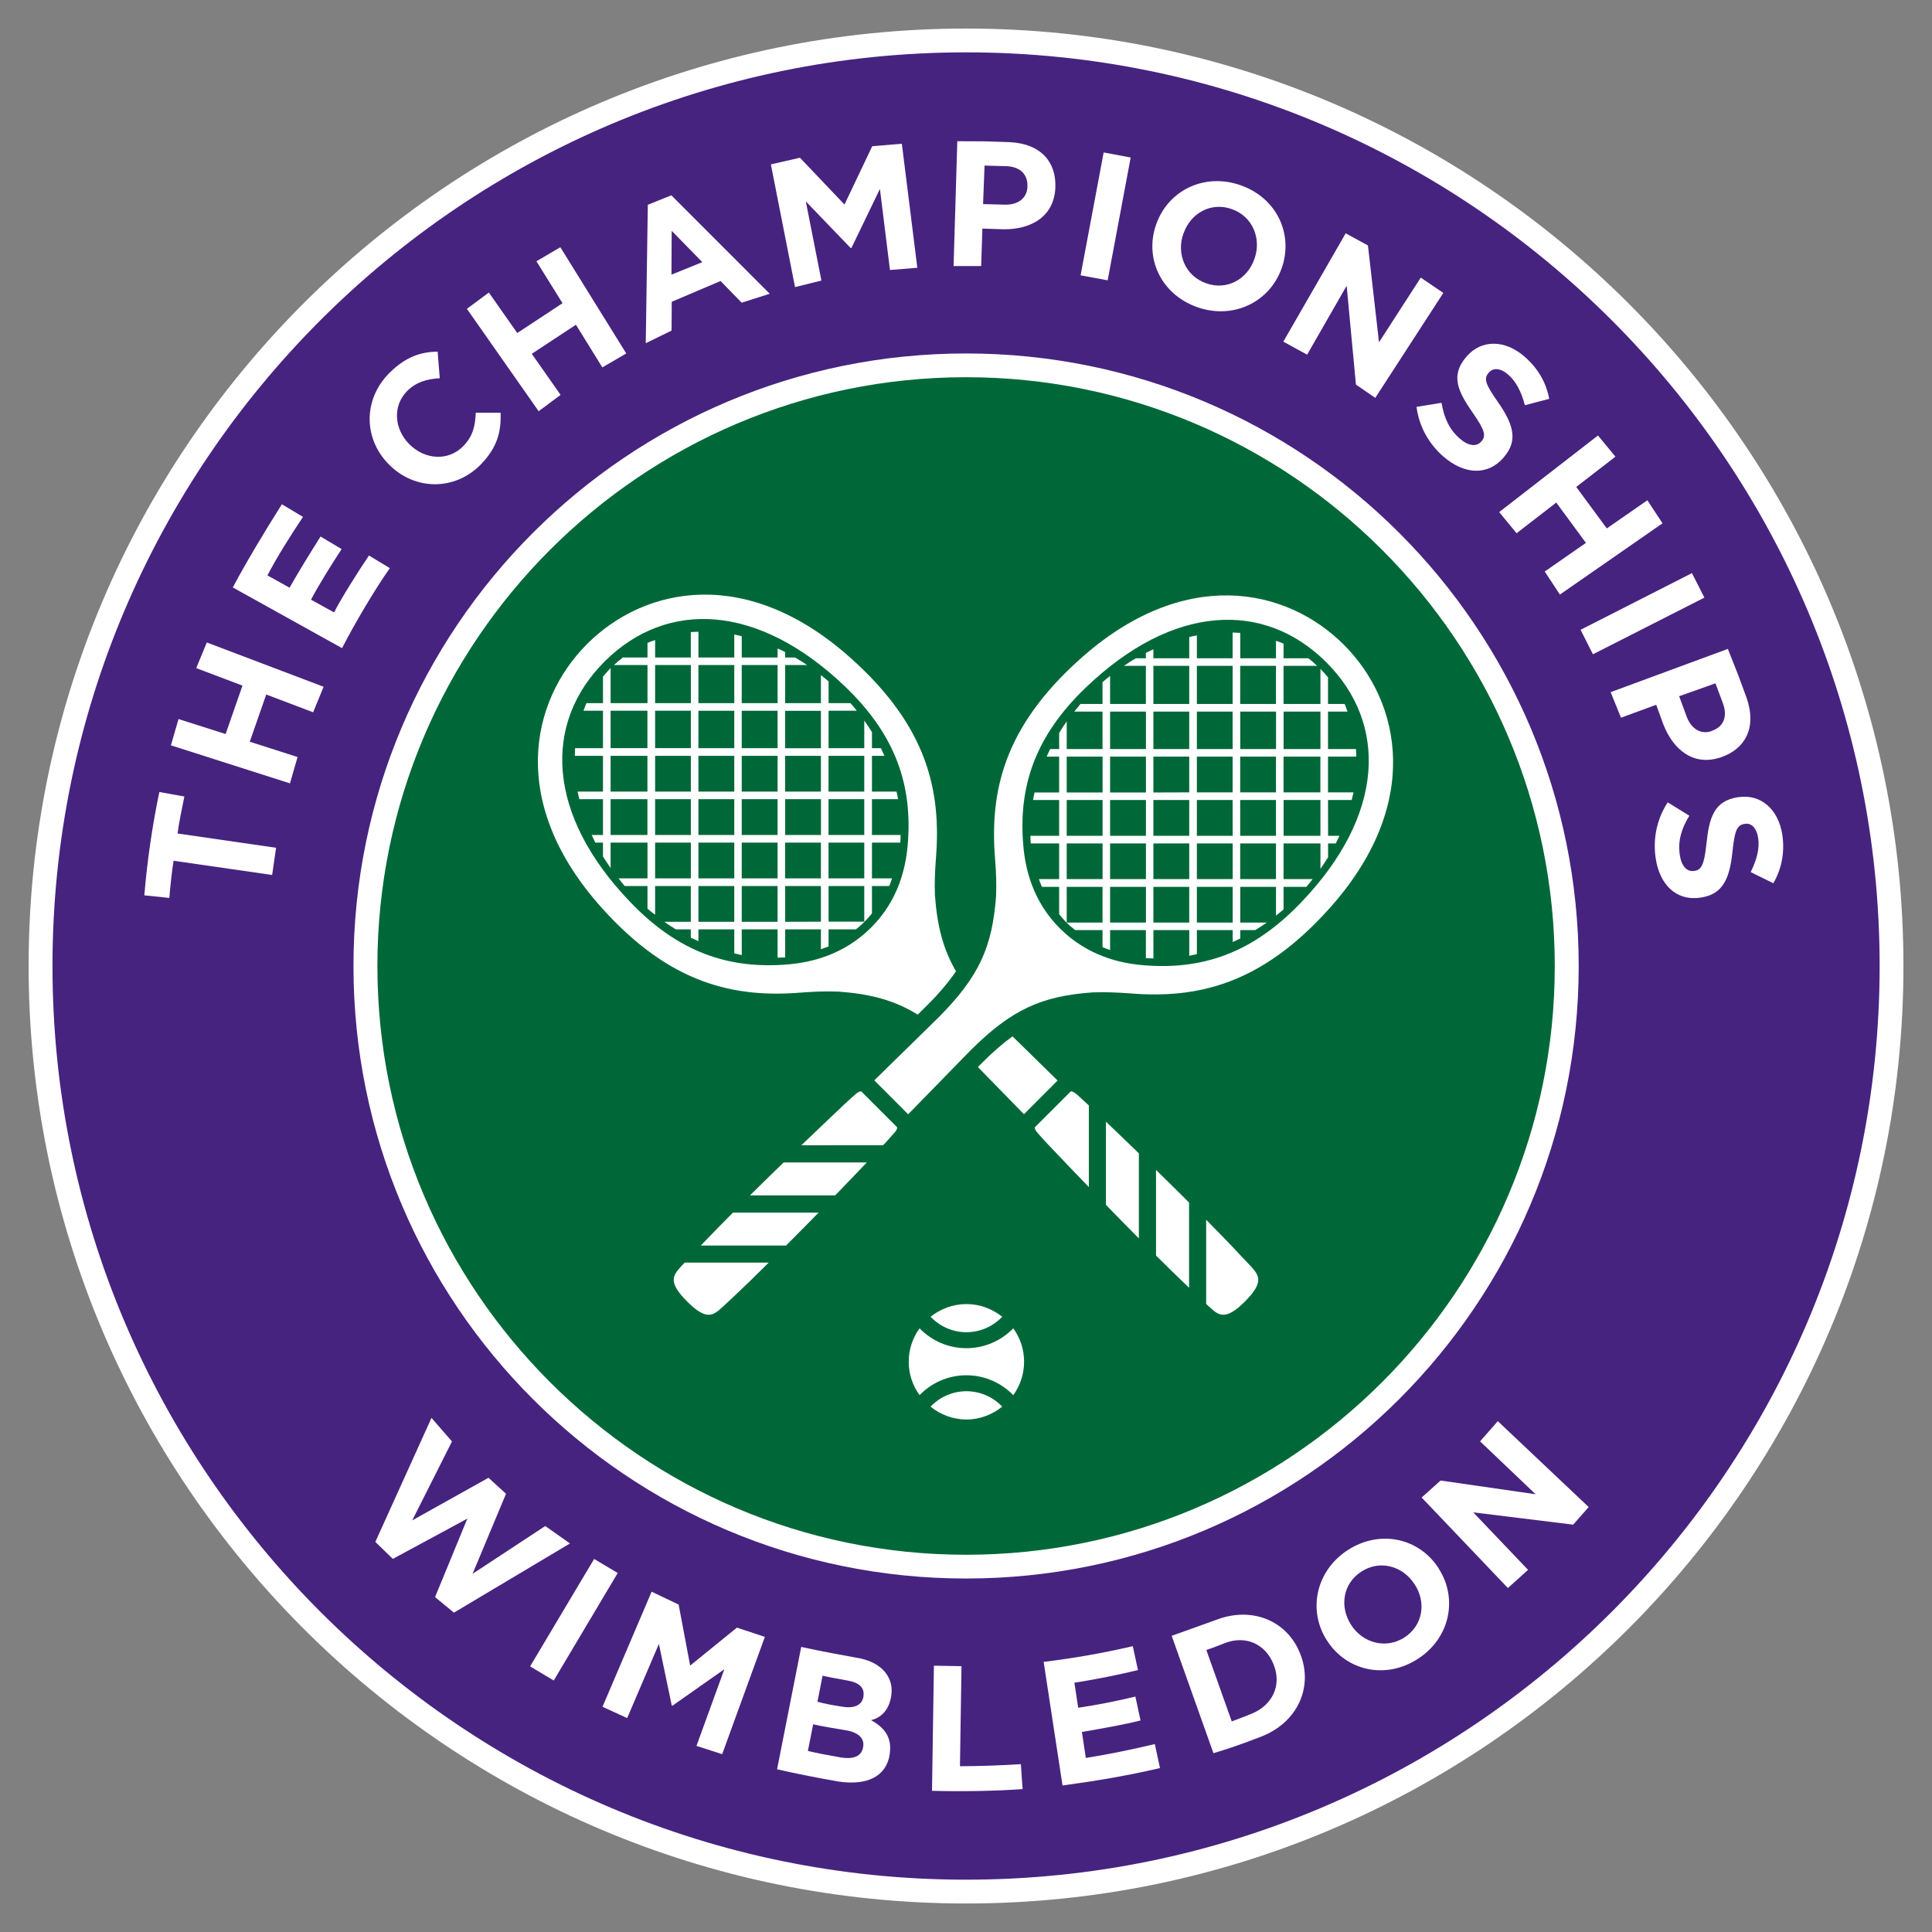 <?xml version="1.0" encoding="UTF-8" standalone="no"?>
<!-- Created with Inkscape (http://www.inkscape.org/) -->

<svg
   xmlns:dc="http://purl.org/dc/elements/1.1/"
   xmlns:cc="http://creativecommons.org/ns#"
   xmlns:rdf="http://www.w3.org/1999/02/22-rdf-syntax-ns#"
   xmlns:svg="http://www.w3.org/2000/svg"
   xmlns="http://www.w3.org/2000/svg"
   xmlns:sodipodi="http://sodipodi.sourceforge.net/DTD/sodipodi-0.dtd"
   xmlns:inkscape="http://www.inkscape.org/namespaces/inkscape"
   width="337.864"
   height="337.884"
   id="svg38513"
   version="1.1"
   inkscape:version="0.48.2 r9819"
   sodipodi:docname="Logo Wimbledon.svg">
  <rect width="100%" height="100%" fill="#808080" stroke="none"/>
  <defs
     id="defs38515" />
  <sodipodi:namedview
     id="base"
     pagecolor="#ffffff"
     bordercolor="#666666"
     borderopacity="1.0"
     inkscape:pageopacity="0.0"
     inkscape:pageshadow="2"
     inkscape:zoom="0.49497475"
     inkscape:cx="144.0838"
     inkscape:cy="296.18748"
     inkscape:document-units="px"
     inkscape:current-layer="layer1"
     showgrid="false"
     fit-margin-top="5"
     fit-margin-right="5"
     fit-margin-bottom="5"
     fit-margin-left="5"
     inkscape:window-width="1366"
     inkscape:window-height="706"
     inkscape:window-x="-8"
     inkscape:window-y="-8"
     inkscape:window-maximized="1" />
  <g
     inkscape:label="Calque 1"
     inkscape:groupmode="layer"
     id="layer1"
     transform="translate(230.665,114.643)">
    <g
       transform="matrix(10.032,0,0,-10.032,-652.241,1868.619)"
       id="g59710">
      <path
         inkscape:connector-curvature="0"
         d="m 58.864,164.721 c -8.911,0 -16.134,7.223 -16.134,16.134 0,8.909 7.223,16.134 16.134,16.134 8.908,0 16.133,-7.225 16.133,-16.134 0,-8.911 -7.225,-16.134 -16.133,-16.134"
         style="fill:#472380;fill-opacity:1;fill-rule:nonzero;stroke:none"
         id="path48390" />
      <path
         inkscape:connector-curvature="0"
         d="m 58.864,196.781 c -8.782,0 -15.926,-7.146 -15.926,-15.927 0,-8.783 7.144,-15.927 15.926,-15.927 8.781,0 15.925,7.144 15.925,15.927 0,8.781 -7.144,15.927 -15.925,15.927 m 0,-32.269 c -9.012,0 -16.342,7.331 -16.342,16.342 0,9.011 7.33,16.342 16.342,16.342 9.01,0 16.34,-7.331 16.34,-16.342 0,-9.011 -7.33,-16.342 -16.34,-16.342"
         style="fill:#ffffff;fill-opacity:1;fill-rule:nonzero;stroke:none"
         id="path48394" />
      <path
         inkscape:connector-curvature="0"
         d="m 58.863,170.385 c -5.773,0 -10.471,4.695 -10.471,10.47 0,5.774 4.698,10.47 10.471,10.47 5.773,0 10.472,-4.696 10.472,-10.47 0,-5.775 -4.699,-10.47 -10.472,-10.47"
         style="fill:#006838;fill-opacity:1;fill-rule:nonzero;stroke:none"
         id="path48398" />
      <path
         inkscape:connector-curvature="0"
         d="m 58.863,191.532 c -5.897,0 -10.678,-4.78 -10.678,-10.678 0,-5.897 4.781,-10.677 10.678,-10.677 5.896,0 10.68,4.78 10.68,10.677 0,5.898 -4.784,10.678 -10.68,10.678 m 0,-0.414 c 5.66,0 10.263,-4.606 10.263,-10.264 0,-5.658 -4.603,-10.263 -10.263,-10.263 -5.659,0 -10.261,4.605 -10.261,10.263 0,5.658 4.602,10.264 10.261,10.264"
         style="fill:#ffffff;fill-opacity:1;fill-rule:nonzero;stroke:none"
         id="path48402" />
      <path
         inkscape:connector-curvature="0"
         d="m 49.545,172.977 0.357,-0.411 -0.693,-1.376 1.329,0.743 0.306,-0.279 -0.583,-1.395 1.267,0.833 0.431,-0.304 -2.023,-1.206 -0.329,0.271 0.563,1.368 -1.299,-0.702 -0.305,0.296 0.979,2.162 z"
         style="fill:#ffffff;fill-opacity:1;fill-rule:nonzero;stroke:none"
         id="path48406" />
      <path
         inkscape:connector-curvature="0"
         d="m 52.38,170.518 0.411,-0.245 -1.115,-1.874 -0.412,0.246 1.116,1.873 z"
         style="fill:#ffffff;fill-opacity:1;fill-rule:nonzero;stroke:none"
         id="path48410" />
      <path
         inkscape:connector-curvature="0"
         d="m 53.382,169.947 0.471,-0.224 0.201,-1.064 0.815,0.662 0.487,-0.162 -0.744,-2.044 -0.448,0.144 0.486,1.337 -0.906,-0.637 -0.011,0.005 -0.224,1.073 -0.553,-1.293 -0.43,0.197 0.856,2.006 z"
         style="fill:#ffffff;fill-opacity:1;fill-rule:nonzero;stroke:none"
         id="path48414" />
      <path
         inkscape:connector-curvature="0"
         d="m 56.7,167.943 c 0.203,-0.035 0.352,0.019 0.375,0.178 l 0,0.005 c 0.021,0.143 -0.068,0.237 -0.276,0.272 -0.21,0.037 -0.376,0.07 -0.437,0.084 -0.014,-0.061 -0.077,-0.406 -0.09,-0.453 0.133,-0.036 0.226,-0.053 0.428,-0.086 m 0,-0.889 c 0.209,-0.028 0.347,0.028 0.369,0.187 l 0.002,0.006 c 0.021,0.144 -0.083,0.251 -0.314,0.286 -0.178,0.029 -0.392,0.065 -0.559,0.102 -0.015,-0.071 -0.08,-0.412 -0.092,-0.464 0.139,-0.034 0.322,-0.069 0.594,-0.117 m -0.71,1.93 c 0.385,-0.084 0.72,-0.143 0.938,-0.183 0.247,-0.036 0.433,-0.132 0.537,-0.274 0.085,-0.113 0.115,-0.24 0.095,-0.39 l -0.001,-0.006 c -0.036,-0.243 -0.174,-0.382 -0.352,-0.423 0.235,-0.13 0.368,-0.3 0.326,-0.588 l 0,-0.006 c -0.059,-0.395 -0.406,-0.55 -0.893,-0.476 -0.349,0.06 -0.698,0.129 -1.071,0.213 l 0.421,2.133 z"
         style="fill:#ffffff;fill-opacity:1;fill-rule:nonzero;stroke:none"
         id="path48418" />
      <path
         inkscape:connector-curvature="0"
         d="m 58.303,168.657 0.481,-0.008 c 0,0 -0.025,-1.67 -0.027,-1.744 0.259,-0.001 0.719,0.013 1.062,0.036 0.007,-0.135 0.031,-0.435 0.031,-0.435 -0.517,-0.037 -1.121,-0.043 -1.58,-0.03 l 0.033,2.181 z"
         style="fill:#ffffff;fill-opacity:1;fill-rule:nonzero;stroke:none"
         id="path48422" />
      <path
         inkscape:connector-curvature="0"
         d="m 60.216,168.724 c 0.52,0.063 0.991,0.145 1.554,0.273 0,0 0.075,-0.351 0.09,-0.416 -0.243,-0.062 -0.794,-0.176 -1.108,-0.219 l 0.066,-0.438 c 0.305,0.045 0.645,0.11 0.997,0.195 l 0.09,-0.416 c -0.272,-0.071 -0.696,-0.145 -1.022,-0.201 l 0.068,-0.453 c 0.405,0.065 0.773,0.14 1.203,0.242 l 0.09,-0.418 c -0.564,-0.133 -1.111,-0.224 -1.699,-0.304 l -0.329,2.155 z"
         style="fill:#ffffff;fill-opacity:1;fill-rule:nonzero;stroke:none"
         id="path48426" />
      <path
         inkscape:connector-curvature="0"
         d="m 63.851,167.824 c 0.348,0.146 0.518,0.485 0.377,0.845 l -0.002,0.006 c -0.14,0.36 -0.486,0.517 -0.851,0.376 0,0 -0.218,-0.087 -0.323,-0.12 0.027,-0.073 0.443,-1.245 0.443,-1.245 0,0 0.186,0.067 0.356,0.138 m -1.403,1.354 0.77,0.276 c 0.639,0.248 1.252,-0.021 1.472,-0.593 l 0.002,-0.005 c 0.223,-0.571 -0.046,-1.187 -0.684,-1.435 -0.363,-0.141 -0.597,-0.219 -0.832,-0.289 l -0.728,2.046 z"
         style="fill:#ffffff;fill-opacity:1;fill-rule:nonzero;stroke:none"
         id="path48430" />
      <path
         inkscape:connector-curvature="0"
         d="m 66.684,170.075 -0.004,0.004 c -0.202,0.316 -0.602,0.429 -0.926,0.218 -0.324,-0.209 -0.382,-0.611 -0.18,-0.925 l 0.003,-0.006 c 0.202,-0.312 0.602,-0.425 0.928,-0.217 0.324,0.21 0.384,0.613 0.179,0.926 m -1.524,-0.986 -0.004,0.005 c -0.337,0.52 -0.202,1.212 0.362,1.579 0.567,0.365 1.244,0.206 1.581,-0.314 l 0.002,-0.006 c 0.337,-0.519 0.204,-1.212 -0.362,-1.577 -0.566,-0.366 -1.243,-0.206 -1.579,0.313"
         style="fill:#ffffff;fill-opacity:1;fill-rule:nonzero;stroke:none"
         id="path48434" />
      <path
         inkscape:connector-curvature="0"
         d="m 66.805,171.589 0.331,0.296 1.656,-0.239 -0.968,0.922 0.309,0.352 1.584,-1.497 -0.27,-0.307 -1.742,0.214 0.955,-1.002 -0.351,-0.317 -1.504,1.578 z"
         style="fill:#ffffff;fill-opacity:1;fill-rule:nonzero;stroke:none"
         id="path48438" />
      <path
         inkscape:connector-curvature="0"
         d="m 45.049,182.689 c -0.029,-0.184 -0.055,-0.416 -0.074,-0.648 l -0.436,0.045 c 0.051,0.611 0.141,1.227 0.262,1.801 l 0.436,-0.078 c -0.041,-0.2 -0.103,-0.502 -0.118,-0.645 0.078,-0.012 1.717,-0.249 1.717,-0.249 l -0.069,-0.474 c 0,0 -1.574,0.227 -1.718,0.248"
         style="fill:#ffffff;fill-opacity:1;fill-rule:nonzero;stroke:none"
         id="path48442" />
      <path
         inkscape:connector-curvature="0"
         d="m 46.082,187.453 c 0.194,0.372 0.568,1.001 0.855,1.45 l 0.368,-0.22 c -0.228,-0.339 -0.466,-0.723 -0.62,-1.02 l 0.386,-0.214 c 0.142,0.252 0.327,0.554 0.54,0.892 l 0.367,-0.219 c -0.188,-0.289 -0.391,-0.611 -0.533,-0.882 l 0.401,-0.222 c 0.115,0.226 0.411,0.701 0.609,0.992 l 0.364,-0.22 c -0.258,-0.364 -0.623,-0.982 -0.833,-1.395 l -1.904,1.058 z"
         style="fill:#ffffff;fill-opacity:1;fill-rule:nonzero;stroke:none"
         id="path48446" />
      <path
         inkscape:connector-curvature="0"
         d="m 48.815,189.585 -0.005,0.005 c -0.441,0.434 -0.472,1.125 -0.002,1.599 0.292,0.293 0.561,0.371 0.844,0.375 l 0.037,-0.463 c -0.228,-0.014 -0.413,-0.069 -0.569,-0.224 -0.258,-0.262 -0.225,-0.664 0.039,-0.927 l 0.005,-0.005 c 0.264,-0.262 0.667,-0.297 0.931,-0.032 0.174,0.177 0.212,0.356 0.222,0.586 l 0.432,0 c 0.013,-0.329 -0.056,-0.609 -0.351,-0.908 -0.452,-0.456 -1.139,-0.445 -1.583,-0.006"
         style="fill:#ffffff;fill-opacity:1;fill-rule:nonzero;stroke:none"
         id="path48450" />
      <path
         inkscape:connector-curvature="0"
         d="m 54.266,193.124 -0.534,0.546 -0.004,-0.764 0.538,0.218 z m -0.95,1 0.41,0.165 1.715,-1.716 -0.489,-0.156 -0.368,0.378 -0.851,-0.362 -0.003,-0.502 -0.45,-0.22 0.036,2.413 z"
         style="fill:#ffffff;fill-opacity:1;fill-rule:nonzero;stroke:none"
         id="path48454" />
      <path
         inkscape:connector-curvature="0"
         d="m 55.461,194.828 0.507,0.116 0.776,-0.816 0.484,1.017 0.516,0.043 0.27,-2.162 -0.477,-0.039 -0.175,1.413 -0.496,-1.027 -0.013,-0.004 -0.783,0.814 0.272,-1.38 -0.46,-0.114 -0.421,2.139 z"
         style="fill:#ffffff;fill-opacity:1;fill-rule:nonzero;stroke:none"
         id="path48458" />
      <path
         inkscape:connector-curvature="0"
         d="m 59.539,194.126 c 0.24,-0.006 0.386,0.12 0.394,0.307 l 0,0.005 c 0.01,0.214 -0.124,0.349 -0.365,0.359 l -0.382,0.01 -0.026,-0.671 0.379,-0.01 z m -0.828,1.106 0.47,-0.002 0.439,-0.014 c 0.564,-0.027 0.818,-0.362 0.8,-0.791 l 0,-0.006 c -0.024,-0.504 -0.426,-0.731 -0.916,-0.722 l -0.356,0.012 -0.021,-0.653 -0.481,0 0.065,2.176 z"
         style="fill:#ffffff;fill-opacity:1;fill-rule:nonzero;stroke:none"
         id="path48462" />
      <path
         inkscape:connector-curvature="0"
         d="m 71.426,185.199 c 0.085,-0.223 0.257,-0.311 0.433,-0.25 l 0.005,0.004 c 0.204,0.071 0.276,0.246 0.196,0.473 l -0.133,0.356 -0.633,-0.225 0.132,-0.358 z m 0.717,1.183 0.173,-0.437 0.152,-0.411 c 0.187,-0.533 -0.03,-0.895 -0.433,-1.037 l -0.006,-0.002 c -0.477,-0.167 -0.838,0.122 -1.013,0.578 l -0.122,0.335 -0.614,-0.226 -0.18,0.446 2.043,0.754 z"
         style="fill:#ffffff;fill-opacity:1;fill-rule:nonzero;stroke:none"
         id="path48466" />
      <path
         inkscape:connector-curvature="0"
         d="m 61.262,195.036 0.471,-0.088 -0.401,-2.141 -0.472,0.087 0.402,2.142 z"
         style="fill:#ffffff;fill-opacity:1;fill-rule:nonzero;stroke:none"
         id="path48470" />
      <path
         inkscape:connector-curvature="0"
         d="m 63.889,193.176 0.002,0.006 c 0.125,0.352 -0.03,0.737 -0.393,0.866 -0.363,0.13 -0.718,-0.068 -0.842,-0.42 l -0.004,-0.006 c -0.125,-0.353 0.031,-0.737 0.395,-0.866 0.363,-0.13 0.717,0.067 0.842,0.42 m -1.711,0.607 0.002,0.006 c 0.209,0.586 0.838,0.899 1.473,0.674 0.634,-0.225 0.919,-0.858 0.713,-1.444 l -0.003,-0.006 c -0.207,-0.582 -0.838,-0.897 -1.472,-0.673 -0.634,0.226 -0.921,0.859 -0.713,1.443"
         style="fill:#ffffff;fill-opacity:1;fill-rule:nonzero;stroke:none"
         id="path48474" />
      <path
         inkscape:connector-curvature="0"
         d="m 65.481,193.626 0.388,-0.211 0.193,-1.688 0.728,1.127 0.393,-0.267 -1.186,-1.829 -0.337,0.231 -0.162,1.723 -0.689,-1.201 -0.415,0.227 1.087,1.888 z"
         style="fill:#ffffff;fill-opacity:1;fill-rule:nonzero;stroke:none"
         id="path48478" />
      <path
         inkscape:connector-curvature="0"
         d="m 66.716,190.601 0.436,0.071 c 0.042,-0.252 0.131,-0.463 0.321,-0.626 0.147,-0.128 0.287,-0.145 0.371,-0.05 l 0.005,0.005 c 0.08,0.092 0.064,0.187 -0.153,0.497 -0.259,0.373 -0.394,0.65 -0.11,0.978 l 0.004,0.004 c 0.258,0.3 0.668,0.292 1.005,0 0.242,-0.208 0.382,-0.46 0.434,-0.739 l -0.424,-0.111 c -0.06,0.228 -0.151,0.412 -0.291,0.533 -0.138,0.121 -0.265,0.119 -0.334,0.039 l -0.005,-0.004 c -0.095,-0.11 -0.054,-0.206 0.169,-0.526 0.259,-0.375 0.345,-0.659 0.096,-0.946 l -0.003,-0.006 c -0.283,-0.327 -0.691,-0.296 -1.048,0.011 -0.251,0.216 -0.429,0.521 -0.473,0.87"
         style="fill:#ffffff;fill-opacity:1;fill-rule:nonzero;stroke:none"
         id="path48482" />
      <path
         inkscape:connector-curvature="0"
         d="m 69.879,190.102 0.304,-0.369 -0.683,-0.528 0.533,-0.723 0.707,0.491 0.264,-0.402 -1.789,-1.242 -0.264,0.402 0.718,0.499 -0.517,0.703 -0.692,-0.535 -0.303,0.369 1.722,1.335 z"
         style="fill:#ffffff;fill-opacity:1;fill-rule:nonzero;stroke:none"
         id="path48486" />
      <path
         inkscape:connector-curvature="0"
         d="m 50.162,192.31 0.383,0.284 0.495,-0.706 0.789,0.52 -0.455,0.731 0.417,0.245 1.149,-1.852 -0.417,-0.243 -0.46,0.744 -0.77,-0.507 0.502,-0.716 -0.382,-0.285 -1.251,1.785 z"
         style="fill:#ffffff;fill-opacity:1;fill-rule:nonzero;stroke:none"
         id="path48490" />
      <path
         inkscape:connector-curvature="0"
         d="m 45.002,184.701 0.133,0.458 0.821,-0.261 0.294,0.844 -0.806,0.305 0.184,0.447 2.036,-0.772 -0.182,-0.445 -0.818,0.31 -0.287,-0.823 0.833,-0.267 -0.132,-0.459 -2.076,0.663 z"
         style="fill:#ffffff;fill-opacity:1;fill-rule:nonzero;stroke:none"
         id="path48494" />
      <path
         inkscape:connector-curvature="0"
         d="m 71.517,187.703 0.217,-0.427 -1.943,-0.988 -0.215,0.427 1.941,0.988 z"
         style="fill:#ffffff;fill-opacity:1;fill-rule:nonzero;stroke:none"
         id="path48498" />
      <path
         inkscape:connector-curvature="0"
         d="m 71.095,183.707 0.377,-0.233 c -0.133,-0.216 -0.204,-0.435 -0.167,-0.681 0.027,-0.194 0.123,-0.3 0.248,-0.282 l 0.007,0.001 c 0.12,0.017 0.17,0.1 0.21,0.474 0.048,0.451 0.127,0.748 0.555,0.812 l 0.007,0 c 0.391,0.057 0.695,-0.218 0.761,-0.659 0.045,-0.315 -0.016,-0.597 -0.157,-0.842 l -0.395,0.194 c 0.105,0.211 0.158,0.411 0.131,0.592 -0.028,0.183 -0.123,0.266 -0.227,0.25 l -0.007,-0.001 c -0.142,-0.021 -0.176,-0.119 -0.217,-0.507 -0.05,-0.454 -0.17,-0.722 -0.547,-0.777 l -0.006,-0.002 c -0.429,-0.063 -0.717,0.229 -0.784,0.694 -0.048,0.327 0.018,0.674 0.211,0.967"
         style="fill:#ffffff;fill-opacity:1;fill-rule:nonzero;stroke:none"
         id="path48502" />
      <path
         inkscape:connector-curvature="0"
         d="m 59.687,174.538 c -0.209,-0.213 -0.497,-0.346 -0.818,-0.346 -0.321,0 -0.608,0.133 -0.816,0.346 -0.119,-0.165 -0.189,-0.364 -0.189,-0.582 0,-0.219 0.07,-0.417 0.189,-0.582 0.206,0.212 0.495,0.346 0.816,0.346 0.321,0 0.611,-0.134 0.818,-0.347 0.118,0.166 0.188,0.364 0.188,0.583 0,0.218 -0.07,0.417 -0.188,0.582"
         style="fill:#ffffff;fill-opacity:1;fill-rule:nonzero;stroke:none"
         id="path48506" />
      <path
         inkscape:connector-curvature="0"
         d="m 58.869,174.47 c 0.245,0.001 0.467,0.104 0.625,0.27 -0.172,0.136 -0.387,0.221 -0.625,0.221 -0.236,0 -0.453,-0.085 -0.624,-0.221 0.158,-0.166 0.38,-0.269 0.624,-0.27"
         style="fill:#ffffff;fill-opacity:1;fill-rule:nonzero;stroke:none"
         id="path48510" />
      <path
         inkscape:connector-curvature="0"
         d="m 58.869,173.442 c -0.246,-0.001 -0.467,-0.104 -0.624,-0.269 0.171,-0.138 0.388,-0.224 0.624,-0.224 0.238,0 0.453,0.086 0.625,0.224 -0.157,0.165 -0.378,0.268 -0.625,0.269"
         style="fill:#ffffff;fill-opacity:1;fill-rule:nonzero;stroke:none"
         id="path48514" />
      <path
         inkscape:connector-curvature="0"
         d="m 54.239,175.981 1.486,0 c 0.19,0.19 0.381,0.384 0.568,0.574 l -1.493,0 c -0.193,-0.194 -0.382,-0.386 -0.561,-0.574"
         style="fill:#ffffff;fill-opacity:1;fill-rule:nonzero;stroke:none"
         id="path48518" />
      <path
         inkscape:connector-curvature="0"
         d="m 55.097,176.856 1.485,0 c 0.193,0.198 0.377,0.392 0.551,0.574 l -1.449,0 c -0.194,-0.187 -0.392,-0.381 -0.587,-0.574"
         style="fill:#ffffff;fill-opacity:1;fill-rule:nonzero;stroke:none"
         id="path48522" />
      <path
         inkscape:connector-curvature="0"
         d="m 53.902,175.624 c -0.152,-0.163 -0.238,-0.28 0.098,-0.617 0.337,-0.338 0.453,-0.249 0.616,-0.099 0.059,0.055 0.119,0.11 0.178,0.165 0.205,0.193 0.417,0.398 0.63,0.611 l -1.466,0 c -0.019,-0.021 -0.038,-0.041 -0.056,-0.06"
         style="fill:#ffffff;fill-opacity:1;fill-rule:nonzero;stroke:none"
         id="path48526" />
      <path
         inkscape:connector-curvature="0"
         d="m 57.454,177.768 0.024,0.027 c 0.051,0.054 0.055,0.061 0.102,0.114 0.054,0.057 0.083,0.093 0.083,0.133 l -0.627,0.627 c -0.041,0 -0.077,-0.028 -0.134,-0.08 -0.056,-0.052 -0.068,-0.059 -0.123,-0.112 l -0.028,-0.025 c -0.23,-0.218 -0.488,-0.463 -0.759,-0.723 l 1.424,0.001 c 0.013,0.012 0.026,0.026 0.038,0.038"
         style="fill:#ffffff;fill-opacity:1;fill-rule:nonzero;stroke:none"
         id="path48530" />
      <path
         inkscape:connector-curvature="0"
         d="m 62.751,175.245 0,1.486 c -0.193,0.192 -0.384,0.381 -0.576,0.568 l 0,-1.493 c 0.194,-0.192 0.387,-0.38 0.576,-0.561"
         style="fill:#ffffff;fill-opacity:1;fill-rule:nonzero;stroke:none"
         id="path48534" />
      <path
         inkscape:connector-curvature="0"
         d="m 61.876,176.105 0,1.483 c -0.199,0.193 -0.391,0.378 -0.574,0.552 l 0,-1.449 c 0.188,-0.194 0.38,-0.391 0.574,-0.586"
         style="fill:#ffffff;fill-opacity:1;fill-rule:nonzero;stroke:none"
         id="path48538" />
      <path
         inkscape:connector-curvature="0"
         d="m 59.07,179.093 0.803,-0.823 0.586,0.588 -0.786,0.77 c -0.169,-0.123 -0.34,-0.271 -0.528,-0.459 l -0.075,-0.076 z"
         style="fill:#ffffff;fill-opacity:1;fill-rule:nonzero;stroke:none"
         id="path48542" />
      <path
         inkscape:connector-curvature="0"
         d="m 63.109,174.908 c 0.161,-0.15 0.279,-0.239 0.617,0.099 0.336,0.337 0.247,0.454 0.098,0.617 -0.055,0.058 -0.11,0.117 -0.167,0.176 -0.191,0.206 -0.398,0.418 -0.608,0.631 l 0,-1.467 c 0.019,-0.019 0.04,-0.037 0.06,-0.056"
         style="fill:#ffffff;fill-opacity:1;fill-rule:nonzero;stroke:none"
         id="path48546" />
      <path
         inkscape:connector-curvature="0"
         d="m 60.963,178.461 -0.026,0.025 c -0.054,0.05 -0.061,0.052 -0.112,0.103 -0.059,0.052 -0.096,0.08 -0.136,0.08 l -0.627,-0.627 c -0.001,-0.04 0.027,-0.076 0.082,-0.136 0.05,-0.054 0.057,-0.064 0.11,-0.121 l 0.025,-0.027 c 0.22,-0.232 0.465,-0.489 0.725,-0.758 l 0,1.424 c -0.014,0.013 -0.028,0.025 -0.041,0.037"
         style="fill:#ffffff;fill-opacity:1;fill-rule:nonzero;stroke:none"
         id="path48550" />
      <path
         id="path48552"
         style="fill:#ffffff;fill-opacity:1;fill-rule:nonzero;stroke:none"
         d="m 57.089,182.382 -0.623,0 0,0.623 0.623,0 0,-0.623 z m -0.756,-0.755 -0.623,-0.002 0,0.623 0.623,0 0,-0.621 z m -1.38,0.621 0.625,0 0,-0.623 -0.625,0 0,0.623 z m -0.755,0 0.625,0 0,-0.623 -0.625,0 0,0.623 z m -0.755,0.757 0.623,0 0,-0.623 -0.623,0 0,0.623 z m -0.776,0.757 0.642,0 0,-0.624 -0.642,0 0,0.624 z m 0,0.756 0.642,0 0,-0.624 -0.642,0 0,0.624 z m 0,0.786 0.642,0 0,-0.652 -0.642,0 0,0.652 z m 0.776,0.797 0.623,0 0,-0.665 -0.623,0 0,0.665 z m 1.38,-0.665 -0.625,0 0,0.665 0.625,0 0,-0.665 z m 0.755,0 -0.625,0 0,0.665 0.625,0 0,-0.665 z m 0.755,-0.785 -0.624,0 0,0.652 0.624,0 0,-0.652 z m 0.756,-0.757 -0.623,0 0,0.624 0.623,0 0,-0.624 z m -1.379,-0.132 0.624,0 0,-0.624 -0.624,0 0,0.624 z m -0.757,-0.757 0.625,0 0,-0.623 -0.625,0 0,0.623 z m -0.755,0 0.625,0 0,-0.623 -0.625,0 0,0.623 z m 0.625,1.646 -0.625,0 0,0.652 0.625,0 0,-0.652 z m 0.755,0 -0.625,0 0,0.652 0.625,0 0,-0.652 z m -0.625,-0.133 0.625,0 0,-0.624 -0.625,0 0,0.624 z m -0.755,0 0.625,0 0,-0.624 -0.625,0 0,0.624 z m 0,-0.756 0.625,0 0,-0.624 -0.625,0 0,0.624 z m 1.38,-0.624 -0.625,0 0,0.624 0.625,0 0,-0.624 z m 0.755,0.756 -0.624,0 0,0.624 0.624,0 0,-0.624 z m -2.89,1.41 0.623,0 0,-0.652 -0.623,0 0,0.652 z m 0,-0.786 0.623,0 0,-0.624 -0.623,0 0,0.624 z m 0,-0.756 0.623,0 0,-0.624 -0.623,0 0,0.624 z m 2.89,-1.38 -0.624,0 0,0.623 0.624,0 0,-0.623 z m 0.756,0.756 -0.623,0 0,0.624 0.623,0 0,-0.624 z m 0.628,-0.133 c 0.005,0.045 0.005,0.088 0.006,0.133 l -0.5,0 0,0.624 0.455,0 c -0.007,0.043 -0.016,0.088 -0.027,0.132 l -0.428,0 0,0.624 0.217,0 c -0.019,0.044 -0.038,0.087 -0.061,0.133 l -0.156,0 0,0.281 c -0.042,0.067 -0.085,0.133 -0.134,0.2 l 0,-0.481 -0.622,0 0,0.653 0.492,0 c -0.036,0.044 -0.072,0.089 -0.11,0.132 l -0.382,0 0,0.38 c -0.044,0.039 -0.09,0.075 -0.134,0.109 l 0,-0.489 -0.623,0 0,0.665 0.383,0 c -0.069,0.045 -0.139,0.09 -0.21,0.131 l -0.173,0 0,0.094 c -0.043,0.024 -0.087,0.043 -0.132,0.063 l 0,-0.157 -0.625,0 0,0.371 c -0.042,0.009 -0.086,0.021 -0.13,0.03 l 0,-0.401 -0.625,0 0,0.449 c -0.044,-0.002 -0.088,-0.002 -0.133,-0.006 l 0,-0.443 -0.622,0 0,0.304 c -0.046,-0.015 -0.09,-0.029 -0.133,-0.049 l 0,-0.255 -0.431,0 c -0.053,-0.041 -0.105,-0.086 -0.154,-0.131 l 0.585,0 0,-0.665 -0.643,0 0,0.613 c -0.046,-0.048 -0.09,-0.1 -0.133,-0.151 l 0,-0.462 -0.288,0 c -0.019,-0.043 -0.036,-0.088 -0.052,-0.132 l 0.34,0 0,-0.653 -0.486,0 c -0.003,-0.045 -0.003,-0.089 -0.005,-0.133 l 0.491,0 0,-0.624 -0.443,0 c 0.01,-0.044 0.021,-0.088 0.031,-0.132 l 0.412,0 0,-0.624 -0.197,0 c 0.021,-0.045 0.042,-0.088 0.063,-0.133 l 0.134,0 0,-0.242 c 0.043,-0.067 0.087,-0.135 0.133,-0.201 l 0,0.443 0.643,0 0,-0.623 -0.505,0 c 0.035,-0.045 0.07,-0.089 0.108,-0.134 l 0.397,0 0,-0.394 c 0.043,-0.038 0.087,-0.072 0.133,-0.106 l 0,0.5 0.622,0 0,-0.623 -0.463,0 c 0.066,-0.046 0.134,-0.091 0.202,-0.132 l 0.261,0 0,-0.145 c 0.045,-0.022 0.089,-0.041 0.133,-0.062 l 0,0.207 0.625,0 0,-0.419 c 0.044,-0.011 0.088,-0.02 0.13,-0.03 l 0,0.449 0.625,0 0,-0.494 c 0.045,0.002 0.089,0.002 0.132,0.005 l 0,0.489 0.623,0 0,-0.347 c 0.044,0.017 0.09,0.032 0.134,0.05 l 0,0.297 0.477,0 c 0.049,0.041 0.1,0.082 0.145,0.129 l 0,0.005 -0.622,0 0,0.621 0.622,0 0,-0.621 0.005,0 c 0,0 10e-4,0 0.002,10e-4 0.045,0.045 0.086,0.095 0.127,0.143 l 0,0.477 0.3,0 c 0.021,0.043 0.034,0.089 0.051,0.134 l -0.351,0 0,0.623 0.494,0 z"
         inkscape:connector-curvature="0" />
      <path
         inkscape:connector-curvature="0"
         d="m 57.846,182.963 c -0.033,-0.39 -0.159,-0.964 -0.639,-1.44 -0.48,-0.479 -1.05,-0.606 -1.44,-0.64 -1.034,-0.089 -1.915,0.206 -2.759,1.088 -1.464,1.525 -1.521,3.12 -0.443,4.194 1.078,1.071 2.666,1.021 4.194,-0.443 0.882,-0.847 1.176,-1.727 1.087,-2.759 m 0.475,-0.875 c -0.008,0.196 -10e-4,0.411 0.018,0.652 0.092,1.169 -0.15,2.281 -1.467,3.465 -1.822,1.645 -3.615,1.261 -4.612,0.265 -0.999,-0.998 -1.381,-2.791 0.262,-4.612 1.187,-1.318 2.299,-1.561 3.466,-1.467 0.24,0.019 0.457,0.025 0.654,0.017 0.555,-0.041 0.97,-0.149 1.379,-0.401 l 0.166,0.164 c 0.212,0.211 0.371,0.402 0.501,0.591 -0.228,0.394 -0.328,0.794 -0.367,1.326"
         style="fill:#ffffff;fill-opacity:1;fill-rule:nonzero;stroke:none"
         id="path48556" />
      <path
         inkscape:connector-curvature="0"
         d="m 61.94,180.869 c -0.389,0.033 -0.959,0.161 -1.439,0.639 -0.48,0.478 -0.606,1.05 -0.639,1.441 -0.091,1.032 0.205,1.913 1.088,2.758 1.525,1.466 3.115,1.516 4.192,0.443 1.077,-1.073 1.023,-2.668 -0.442,-4.192 -0.845,-0.883 -1.726,-1.179 -2.76,-1.089 m 3.245,0.975 c 1.643,1.821 1.262,3.615 0.263,4.611 -0.997,0.998 -2.791,1.381 -4.613,-0.264 -1.316,-1.185 -1.559,-2.296 -1.466,-3.465 0.02,-0.24 0.026,-0.457 0.018,-0.652 -0.066,-0.882 -0.289,-1.401 -1.01,-2.123 l -1.113,-1.09 0.59,-0.592 1.089,1.116 c 0.718,0.715 1.241,0.945 2.124,1.009 0.196,0.008 0.411,0.001 0.652,-0.017 1.169,-0.095 2.279,0.149 3.466,1.467"
         style="fill:#ffffff;fill-opacity:1;fill-rule:nonzero;stroke:none"
         id="path48560" />
      <path
         id="path48562"
         style="fill:#ffffff;fill-opacity:1;fill-rule:nonzero;stroke:none"
         d="m 64.398,184.504 0.642,0 0,-0.623 -0.642,0 0,0.623 z m 0.643,-1.38 -0.642,0 0,0.624 0.642,0 0,-0.624 z m -0.775,-0.755 -0.624,0 0,0.622 0.624,0 0,-0.622 z m -0.755,-0.758 -0.624,0 0,0.623 0.624,0 0,-0.623 z m -1.382,0.623 0.625,0 0,-0.623 -0.625,0 0,0.623 z m -0.755,0 0.625,0 0,-0.623 -0.625,0 0,0.623 z m -0.756,0.757 0.625,0 0,-0.622 -0.625,0 0,0.622 z m 0,0.757 0.625,0 0,-0.624 -0.625,0 0,0.624 z m 0,0.756 0.625,0 0,-0.625 -0.625,0 0,0.625 z m 0.756,0.785 0.625,0 0,-0.653 -0.625,0 0,0.653 z m 0.755,0.798 0.625,0 0,-0.665 -0.625,0 0,0.665 z m 1.381,-0.665 -0.623,0 0,0.665 0.623,0 0,-0.665 z m 0.756,0 -0.624,0 0,0.665 0.624,0 0,-0.665 z m -0.623,-0.133 0.624,0 0,-0.653 -0.624,0 0,0.653 z m -0.756,-2.165 0,0.624 0.623,0 0.001,-0.624 -0.624,0 z m -0.758,-0.133 0.625,0 0,-0.622 -0.625,0 0,0.622 z m 0.625,0.133 -0.625,0 0,0.624 0.625,0 0,-0.624 z m 0,1.38 0,-0.623 -0.625,-0.002 0,0.625 0.625,0 z m 0.756,-0.623 -0.623,0 0,0.623 0.623,0 0,-0.623 z m 0,0.755 -0.623,0 0,0.653 0.623,0 0,-0.653 z m -1.381,0.653 0.625,0 0,-0.653 -0.625,0 0,0.653 z m -0.755,-0.785 0.625,0 0,-0.625 -0.625,0 0,0.625 z m 0,-0.756 0.625,0 0,-0.624 -0.625,0 0,0.624 z m 0,-0.757 0.625,0 0,-0.622 -0.625,0 0,0.622 z m 2.137,-0.622 -0.624,0 0,0.622 0.624,0 0,-0.622 z m 0.755,0.755 -0.624,0 0,0.624 0.624,0 0,-0.624 z m 0,0.757 -0.624,0 0,0.623 0.624,0 0,-0.623 z m 0.775,0.755 -0.642,0 0,0.653 0.642,0 0,-0.653 z m 0.132,-0.132 0.492,0 c 0,0.044 0,0.088 -0.005,0.132 l -0.487,0 0,0.653 0.34,0 c -0.016,0.045 -0.032,0.09 -0.05,0.133 l -0.29,0 0,0.463 c -0.042,0.051 -0.084,0.1 -0.132,0.149 l 0,-0.612 -0.643,0 0,0.665 0.585,0 c -0.05,0.046 -0.1,0.092 -0.154,0.132 l -0.431,0 0,0.255 c -0.042,0.019 -0.087,0.034 -0.132,0.049 l 0,-0.304 -0.623,0 0,0.442 c -0.043,0.004 -0.089,0.004 -0.133,0.006 l 0,-0.448 -0.623,0 0,0.399 c -0.045,-0.008 -0.089,-0.019 -0.133,-0.029 l 0,-0.37 -0.625,0 0,0.156 c -0.043,-0.021 -0.087,-0.041 -0.131,-0.062 l 0,-0.094 -0.173,0 c -0.072,-0.04 -0.141,-0.086 -0.21,-0.132 l 0.383,0 0,-0.665 -0.624,0 0,0.489 c -0.044,-0.036 -0.088,-0.069 -0.132,-0.108 l 0,-0.381 -0.384,0 c -0.036,-0.043 -0.073,-0.088 -0.108,-0.133 l 0.492,0 0,-0.653 -0.624,0 0,0.483 c -0.047,-0.066 -0.091,-0.134 -0.132,-0.203 l 0,-0.28 -0.157,0 c -0.022,-0.044 -0.041,-0.088 -0.061,-0.132 l 0.218,0 0,-0.625 -0.429,0 c -0.01,-0.043 -0.019,-0.088 -0.026,-0.131 l 0.455,0 0,-0.624 -0.501,0 c 0.002,-0.044 10e-4,-0.09 0.006,-0.133 l 0.495,0 0,-0.622 -0.353,0 c 0.018,-0.047 0.033,-0.092 0.052,-0.135 l 0.301,0 0,-0.477 c 0.04,-0.049 0.081,-0.098 0.127,-0.145 l 10e-4,-0.001 0.004,0 0,0.623 0.624,0 0,-0.623 -0.624,0 0,-0.003 c 0.046,-0.046 0.096,-0.087 0.147,-0.128 l 0.477,0 0,-0.297 c 0.043,-0.02 0.088,-0.034 0.132,-0.051 l 0,0.348 0.624,0 0,-0.489 c 0.044,-0.003 0.088,-0.003 0.131,-0.005 l 0,0.494 0.625,0 0,-0.449 c 0.043,0.009 0.088,0.02 0.133,0.031 l 0,0.418 0.624,0 0,-0.208 c 0.043,0.021 0.087,0.041 0.132,0.061 l 0,0.147 0.261,0 c 0.069,0.041 0.135,0.085 0.202,0.131 l -0.463,0 0,0.623 0.623,0 0,-0.502 c 0.045,0.038 0.089,0.071 0.132,0.108 l 0,0.394 0.397,0 c 0.038,0.045 0.074,0.088 0.109,0.135 l -0.506,0 0,0.622 0.643,0 0,-0.444 c 0.046,0.067 0.091,0.136 0.133,0.203 l 0,0.241 0.134,0 c 0.023,0.045 0.043,0.089 0.064,0.133 l -0.198,0 -0.001,0.624 0.413,0 c 0.009,0.043 0.022,0.089 0.031,0.133 l -0.444,0 0,0.623 z"
         inkscape:connector-curvature="0" />
    </g>
  </g>
</svg>
